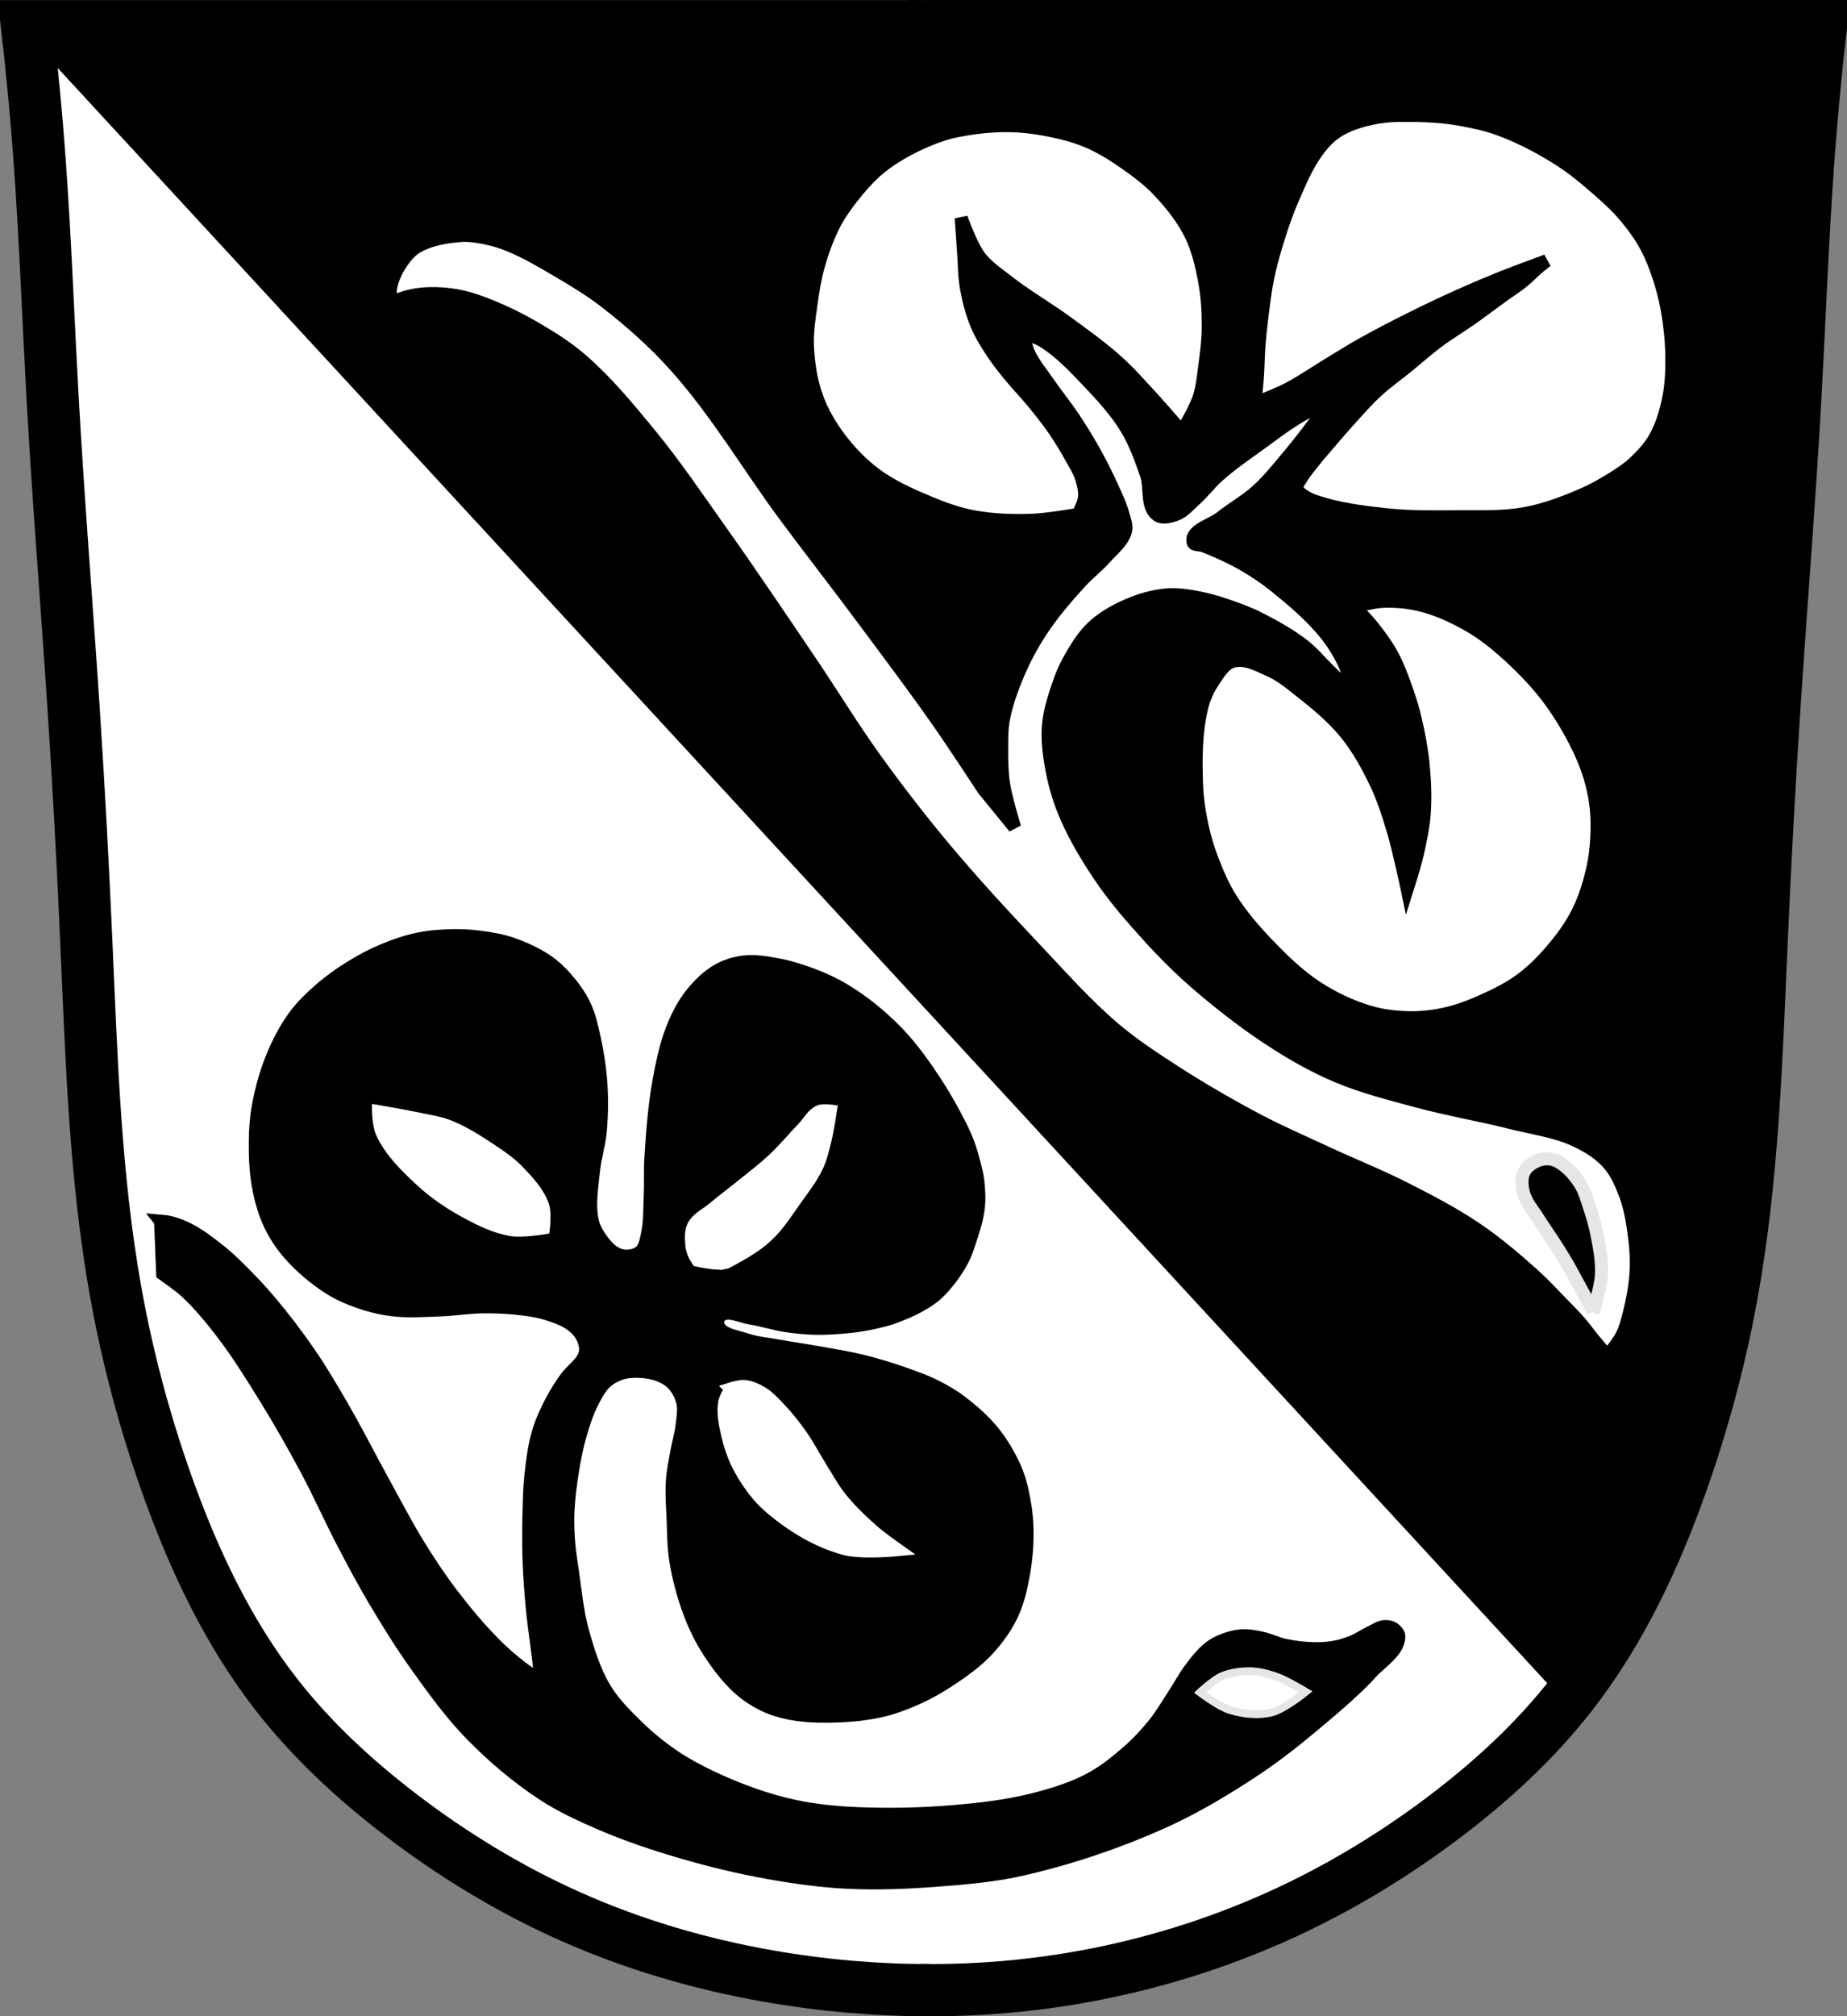 <?xml version="1.0" encoding="UTF-8" standalone="no"?>
<!-- Created with Inkscape (http://www.inkscape.org/) -->

<svg
   xmlns:dc="http://purl.org/dc/elements/1.1/"
   xmlns:cc="http://creativecommons.org/ns#"
   xmlns:rdf="http://www.w3.org/1999/02/22-rdf-syntax-ns#"
   xmlns:svg="http://www.w3.org/2000/svg"
   xmlns="http://www.w3.org/2000/svg"
   xmlns:sodipodi="http://sodipodi.sourceforge.net/DTD/sodipodi-0.dtd"
   xmlns:inkscape="http://www.inkscape.org/namespaces/inkscape"
   width="708.14"
   height="772.541"
   id="svg2"
   version="1.1"
   inkscape:version="0.48.4 r9939"
   sodipodi:docname="Wappen Altmannstein.svg">
  <rect width="100%" height="100%" fill="#808080" stroke="none"/>
  <defs
     id="defs4">
    <inkscape:path-effect
       is_visible="true"
       id="path-effect3875"
       effect="spiro" />
    <inkscape:path-effect
       is_visible="true"
       id="path-effect3875-7"
       effect="spiro" />
    <inkscape:path-effect
       is_visible="true"
       id="path-effect3904"
       effect="spiro" />
  </defs>
  <sodipodi:namedview
     id="base"
     pagecolor="#ffffff"
     bordercolor="#666666"
     borderopacity="1.0"
     inkscape:pageopacity="0.0"
     inkscape:pageshadow="2"
     inkscape:zoom="0.68345848"
     inkscape:cx="354.07025"
     inkscape:cy="386.27072"
     inkscape:document-units="px"
     inkscape:current-layer="layer1"
     showgrid="false"
     inkscape:window-width="1366"
     inkscape:window-height="745"
     inkscape:window-x="-8"
     inkscape:window-y="-8"
     inkscape:window-maximized="1"
     fit-margin-top="0"
     fit-margin-left="0"
     fit-margin-right="0"
     fit-margin-bottom="0" />
  <g
     inkscape:label="Ebene 1"
     inkscape:groupmode="layer"
     id="layer1"
     transform="translate(-24.319,-251.806)">
    <path
       style="fill:#000000;stroke:#000000;stroke-width:1px;stroke-linecap:butt;stroke-linejoin:miter;stroke-opacity:1"
       d="m 35.355,261.413 687.409,2.02 -6.566,81.317 -2.525,74.246 -8.586,141.421 -4.546,91.924 -4.041,59.599 -10.102,44.952 -9.596,42.426 -13.637,39.396 -13.637,27.779 -18.183,30.305 -31.315,34.345 -37.881,30.305 -39.901,20.708 -62.124,21.213 -73.236,10.101 -57.579,-2.02 -34.85,-7.576 -50.003,-18.688 -52.528,-29.799 L 157.079,930.639 124.249,895.789 97.48,848.311 76.267,787.702 63.64,725.578 58.084,609.41 52.023,530.618 52.528,496.273 41.921,350.811 z"
       id="path3860"
       inkscape:connector-curvature="0" />
    <path
       style="fill:#ffffff;stroke:#000000;stroke-width:1px;stroke-linecap:butt;stroke-linejoin:miter;stroke-opacity:1"
       d="m 24.819,253.691 605.685,656.358 -3.341,3.739 -7.159,7 -7,7.478 -2.148,2.386 -5.171,4.137 -5.568,5.966 -1.909,1.909 -8.989,5.568 -8.273,7.159 -9.387,7.398 -10.103,6.682 -4.057,2.625 -6.603,4.216 -8.512,4.296 -18.455,9.705 -16.864,7.955 -14.478,5.171 -15.91,5.33 -12.251,3.341 -12.171,3.182 -6.205,1.511 -10.898,2.148 -15.432,1.83 -7.637,0.955 -15.989,0.795 -17.421,0.716 -18.137,-0.557 -9.625,-0.477 -23.626,-3.659 -20.444,-2.864 -12.807,-2.784 -19.887,-5.409 -11.932,-3.818 -10.103,-4.455 -19.171,-8.353 -17.739,-8.83 -16.148,-9.705 -7.557,-4.614 -10.5,-6.921 -11.535,-9.466 -10.58,-7.557 -5.33,-5.409 -7.716,-7.557 -5.887,-5.409 -14.319,-15.273 -5.807,-8.512 -6.284,-9.387 -5.966,-8.432 -11.296,-21.637 -3.977,-9.228 -7.319,-16.944 -4.137,-8.591 -4.057,-12.648 -6.523,-21.478 -3.739,-13.205 -5.489,-25.058 -2.466,-13.921 -4.534,-37.229 -1.511,-17.103 -2.784,-43.115 -1.352,-26.012 -0.239,-10.66 -0.716,-25.297 -2.307,-38.502 -3.739,-50.434 -1.989,-36.831 -3.182,-42.559 -1.432,-27.126 -0.795,-21.558 -2.625,-48.923 -3.023,-33.013 -2.784,-24.501 z"
       id="path3864"
       inkscape:connector-curvature="0" />
    <g
       id="g3981"
       transform="translate(572.194,13.315)">
      <path
         sodipodi:nodetypes="caaaaaaaaaaczc"
         inkscape:connector-curvature="0"
         inkscape:original-d="m -191.42975,1001.032 c 0,0 -41.56064,-1.48631 -61.89852,-5.40119 -26.09688,-5.02344 -52.02181,-12.2925 -76.32326,-23.04989 -22.97391,-10.16974 -44.70173,-23.47734 -64.64066,-38.76338 -17.41536,-13.35137 -34.21385,-28.15802 -47.35583,-45.73193 -18.22741,-24.37431 -31.24004,-52.56677 -42.27394,-80.93221 -9.13924,-23.49474 -15.16287,-48.23935 -19.48679,-73.07546 -7.7333,-44.41922 -8.24457,-89.80452 -11.36729,-134.78363 -2.06502,-29.74415 -3.05472,-59.55413 -4.8717,-89.31446 -2.44661,-40.07289 -5.67288,-80.09565 -8.11949,-120.16854 -1.81698,-29.76032 -2.66782,-59.58028 -4.8717,-89.31445 -1.28597,-17.34995 -4.8717,-51.96477 -4.8717,-51.96477 0,0 115.28816,-0.80646 172.13331,-1e-5 56.84516,0.80646 168.88552,1e-5 168.88552,1e-5"
         inkscape:path-effect="#path-effect3875"
         id="path3873"
         d="m -191.43,1001.032 c -20.737,-0 -41.474,-1.812 -61.899,-5.401 -26.241,-4.611 -51.999,-12.178 -76.323,-23.05 -22.989,-10.275 -44.635,-23.471 -64.641,-38.763 -17.481,-13.363 -33.795,-28.403 -47.356,-45.732 -18.84,-24.074 -32.032,-52.129 -42.274,-80.932 -8.456,-23.779 -15.006,-48.239 -19.487,-73.075 -8.012,-44.408 -9.374,-89.703 -11.367,-134.784 -1.317,-29.787 -2.918,-59.562 -4.872,-89.314 -2.63,-40.062 -5.899,-80.082 -8.119,-120.169 -1.649,-29.771 -2.719,-59.576 -4.872,-89.314 -1.256,-17.353 -2.88,-34.68 -4.872,-51.965 57.378,-1e-5 114.756,-1e-5 172.133,-1e-5 56.295,0 112.59,0 168.886,1e-5"
         style="fill:none;stroke:#000000;stroke-width:20;stroke-linecap:butt;stroke-linejoin:miter;stroke-miterlimit:4;stroke-opacity:1;stroke-dasharray:none" />
      <path
         sodipodi:nodetypes="caaaaaaaaaaczc"
         inkscape:connector-curvature="0"
         inkscape:original-d="m -195.28352,1000.9982 c 0,0 41.07969,-1.06561 61.16981,-4.91545 26.20997,-5.02257 52.145891,-12.67782 76.520647,-23.54336 22.947449,-10.22929 44.70173,-23.47734 64.6406602,-38.76338 17.4153598,-13.35137 34.2138498,-28.15802 47.3558298,-45.73193 18.22741,-24.37431 31.24004,-52.56677 42.27394,-80.93221 9.139243,-23.49474 15.162873,-48.23935 19.486793,-73.07546 7.7333,-44.41922 8.24457,-89.80452 11.36729,-134.78363 2.06502,-29.74415 3.05472,-59.55413 4.8717,-89.31446 2.44661,-40.07289 5.67288,-80.09565 8.11949,-120.16854 1.81698,-29.76032 2.66782,-59.58028 4.8717,-89.31445 1.28597,-17.34995 4.8717,-51.96477 4.8717,-51.96477 0,0 -115.288163,-0.80646 -172.133313,-10e-6 -56.84516,0.80646 -168.885517,10e-6 -168.885517,10e-6"
         inkscape:path-effect="#path-effect3875-7"
         id="path3873-1"
         d="m -195.284,1000.998 c 20.484,0.282 40.994,-1.366 61.17,-4.915 26.352,-4.636 52.138,-12.525 76.521,-23.543 22.944,-10.369 44.621,-23.494 64.641,-38.763 17.496,-13.345 33.8,-28.399 47.356,-45.732 18.831,-24.08 32.03,-52.131 42.274,-80.932 8.458,-23.778 15.007,-48.239 19.487,-73.075 8.01,-44.408 9.374,-89.703 11.367,-134.784 1.317,-29.787 2.918,-59.562 4.872,-89.314 2.63,-40.062 5.899,-80.082 8.119,-120.169 1.649,-29.771 2.719,-59.576 4.872,-89.314 1.256,-17.353 2.88,-34.68 4.872,-51.965 -57.378,-10e-6 -114.756,-10e-6 -172.133,-10e-6 -56.295,0 -112.59,0 -168.886,10e-6"
         style="fill:none;stroke:#000000;stroke-width:20;stroke-linecap:butt;stroke-linejoin:miter;stroke-miterlimit:4;stroke-opacity:1;stroke-dasharray:none" />
      <path
         inkscape:connector-curvature="0"
         inkscape:original-d="m -199.88512,248.50611 13.78881,0"
         inkscape:path-effect="#path-effect3904"
         id="path3902"
         d="m -199.885,248.506 13.789,0"
         style="fill:none;stroke:#000000;stroke-width:20;stroke-linecap:butt;stroke-linejoin:miter;stroke-miterlimit:4;stroke-opacity:1;stroke-dasharray:none" />
    </g>
    <path
       style="fill:#000000;fill-opacity:1;stroke:#000000;stroke-width:5;stroke-linecap:butt;stroke-linejoin:miter;stroke-miterlimit:4;stroke-opacity:1;stroke-dasharray:none"
       d="m 85.893,719.697 0.797,20.179 c 0,0 6.258,4.319 9.028,6.903 5.053,4.715 9.492,10.079 13.7,15.561 6.164,8.029 11.509,16.666 16.835,25.274 5.486,8.866 10.636,17.944 15.559,27.135 4.997,9.33 9.268,19.034 14.178,28.411 3.84,7.334 7.718,14.656 11.948,21.772 5.106,8.589 10.373,17.104 16.197,25.223 6.533,9.109 13.134,18.275 20.976,26.285 8.221,8.397 17.278,16.091 27.083,22.568 7.134,4.713 14.977,8.312 22.834,11.682 9.827,4.215 20.009,7.608 30.269,10.62 10.999,3.23 22.173,5.936 33.455,7.965 10.005,1.8 20.116,3.213 30.269,3.717 11.583,0.576 23.219,0.086 34.783,-0.797 10.946,-0.835 21.961,-1.785 32.659,-4.248 18.192,-4.189 36.052,-10.191 53.103,-17.789 12.634,-5.63 24.585,-12.796 36.11,-20.444 8.938,-5.932 17.294,-12.725 25.49,-19.648 6.574,-5.553 13.14,-11.184 18.958,-17.525 3.864,-4.21 10.201,-7.834 10.514,-13.54 0.065,-1.183 -0.912,-2.316 -1.859,-3.028 -0.954,-0.718 -2.26,-1.025 -3.452,-0.955 -2.1,0.125 -3.936,1.498 -5.841,2.39 -2.158,1.01 -4.117,2.431 -6.318,3.345 -2.208,0.917 -4.504,1.673 -6.852,2.124 -2.651,0.509 -5.373,0.687 -8.072,0.637 -3.831,-0.071 -7.669,-0.531 -11.417,-1.328 -2.902,-0.617 -5.595,-2.033 -8.497,-2.655 -2.615,-0.56 -5.298,-1.146 -7.965,-0.955 -2.925,0.21 -5.814,1.098 -8.497,2.282 -1.653,0.73 -3.194,1.745 -4.565,2.921 -2.419,2.073 -4.401,4.626 -6.321,7.169 -2.37,3.139 -4.216,6.642 -6.375,9.93 -2.492,3.796 -4.759,7.763 -7.594,11.311 -3.04,3.805 -6.374,7.408 -10.035,10.62 -4.649,4.08 -9.552,8.009 -15.028,10.886 -6.849,3.598 -14.371,5.879 -21.878,7.75 -9.777,2.437 -19.858,3.61 -29.898,4.463 -12.437,1.056 -24.966,1.314 -37.438,0.797 -6.812,-0.282 -13.63,-0.929 -20.342,-2.126 -5.375,-0.959 -10.682,-2.349 -15.875,-4.035 -6.596,-2.142 -13.065,-4.72 -19.328,-7.699 -5.052,-2.403 -10.034,-5.028 -14.657,-8.178 -5.072,-3.456 -9.853,-7.381 -14.233,-11.681 -4.48,-4.399 -9.015,-8.936 -12.214,-14.338 -4.13,-6.974 -6.533,-14.902 -8.652,-22.725 -1.886,-6.964 -2.511,-14.211 -3.561,-21.349 -0.611,-4.149 -1.287,-8.297 -1.593,-12.479 -0.271,-3.708 -0.387,-7.438 -0.213,-11.151 0.251,-5.335 0.942,-10.65 1.806,-15.921 0.735,-4.487 1.592,-8.972 2.868,-13.336 1.293,-4.425 2.681,-8.881 4.832,-12.958 1.505,-2.854 3.043,-5.912 5.575,-7.913 2.468,-1.95 5.628,-3.244 8.763,-3.504 4.965,-0.412 10.471,0.403 14.603,3.186 2.651,1.786 4.488,4.855 5.416,7.914 0.93,3.066 0.23,6.424 -0.105,9.61 -0.338,3.213 -1.348,6.321 -1.912,9.502 -0.692,3.898 -1.54,7.789 -1.805,11.739 -0.32,4.769 0.065,9.562 0.266,14.338 0.227,5.406 0.184,10.858 1.062,16.196 1.115,6.779 2.901,13.48 5.31,19.913 1.832,4.893 4.104,9.66 6.903,14.072 3.34,5.264 7.101,10.376 11.683,14.603 2.905,2.68 6.272,4.905 9.824,6.638 3.094,1.51 6.448,2.513 9.824,3.186 4.789,0.954 9.72,1.212 14.602,1.166 6.67,-0.062 13.395,-0.556 19.915,-1.965 4.787,-1.035 9.433,-2.745 13.912,-4.725 4.551,-2.012 8.923,-4.463 13.063,-7.222 5.001,-3.333 10.001,-6.832 14.124,-11.204 3.827,-4.059 7.208,-8.667 9.613,-13.7 2.35,-4.918 3.554,-10.351 4.515,-15.717 1.048,-5.853 1.502,-11.845 1.328,-17.789 -0.141,-4.802 -0.846,-9.6 -1.912,-14.284 -0.686,-3.013 -1.577,-6.008 -2.867,-8.816 -2.188,-4.764 -4.873,-9.363 -8.176,-13.434 -3.535,-4.357 -7.809,-8.12 -12.269,-11.524 -2.987,-2.281 -6.258,-4.198 -9.612,-5.894 -3.734,-1.888 -7.684,-3.333 -11.629,-4.726 -5.492,-1.939 -11.072,-3.655 -16.728,-5.045 -5.95,-1.462 -12.024,-2.373 -18.055,-3.452 -4.558,-0.815 -9.147,-1.452 -13.702,-2.283 -4.384,-0.8 -8.901,-1.15 -13.115,-2.602 -3.638,-1.254 -8.708,-1.705 -10.302,-5.207 -0.567,-1.245 -0.108,-3.188 1.008,-3.98 3.073,-2.178 7.531,0.447 11.256,1.008 4.528,0.683 8.91,2.174 13.437,2.865 3.778,0.577 7.596,0.973 11.417,1.064 3.933,0.094 7.872,-0.168 11.789,-0.531 2.901,-0.269 5.801,-0.638 8.656,-1.22 3.681,-0.75 7.384,-1.56 10.886,-2.921 4.76,-1.85 9.48,-4.038 13.593,-7.064 2.269,-1.67 4.167,-3.82 5.95,-6 2.114,-2.586 4.011,-5.375 5.571,-8.329 1.043,-1.976 1.796,-4.099 2.5,-6.219 1.483,-4.466 3.04,-8.977 3.612,-13.648 0.426,-3.479 0.236,-7.031 -0.16,-10.513 -0.286,-2.518 -0.954,-4.982 -1.593,-7.434 -0.607,-2.33 -1.284,-4.647 -2.124,-6.903 -0.844,-2.265 -1.832,-4.48 -2.921,-6.638 -2.968,-5.883 -6.212,-11.643 -9.824,-17.154 -3.654,-5.575 -7.549,-11.027 -11.948,-16.035 -3.172,-3.612 -6.699,-6.916 -10.356,-10.036 -2.944,-2.511 -6.066,-4.821 -9.292,-6.957 -2.494,-1.651 -5.077,-3.182 -7.755,-4.514 -3.125,-1.554 -6.364,-2.894 -9.662,-4.036 -3.681,-1.275 -7.425,-2.446 -11.259,-3.132 -4.196,-0.752 -8.508,-1.536 -12.745,-1.062 -3.505,0.392 -7.025,1.44 -10.09,3.186 -3.921,2.234 -7.264,5.509 -10.09,9.027 -3.052,3.8 -5.339,8.227 -7.169,12.744 -2.611,6.446 -4.054,13.338 -5.31,20.179 -1.816,9.892 -2.567,19.965 -3.186,30.003 -0.313,5.072 -0.027,10.166 -0.264,15.242 -0.218,4.663 -0.056,9.406 -1.063,13.965 -0.489,2.215 -0.828,4.727 -2.39,6.372 -1.13,1.19 -2.884,1.775 -4.514,1.966 -1.697,0.199 -3.531,-0.113 -5.045,-0.904 -2.662,-1.391 -4.675,-3.893 -6.371,-6.372 -1.365,-1.995 -2.458,-4.265 -2.922,-6.638 -1.189,-6.083 -0.084,-12.419 0.531,-18.586 0.508,-5.093 2.13,-10.036 2.602,-15.133 0.562,-6.063 0.663,-12.19 0.267,-18.266 -0.391,-5.998 -1.301,-11.976 -2.604,-17.844 -0.933,-4.204 -1.865,-8.485 -3.718,-12.373 -1.76,-3.692 -4.217,-7.06 -6.904,-10.143 -2.272,-2.607 -4.825,-5.03 -7.698,-6.956 -4.156,-2.786 -8.81,-4.848 -13.541,-6.478 -3.342,-1.151 -6.858,-1.773 -10.355,-2.284 -3.6,-0.526 -7.248,-0.824 -10.886,-0.797 -4.638,0.035 -9.312,0.313 -13.86,1.222 -4.716,0.942 -9.311,2.513 -13.754,4.354 -4.367,1.809 -8.568,4.042 -12.585,6.532 -4.156,2.576 -8.167,5.431 -11.843,8.655 -3.567,3.129 -7.037,6.461 -9.824,10.301 -3.531,4.864 -6.297,10.304 -8.551,15.876 -2.421,5.984 -4.099,12.289 -5.256,18.64 -0.78,4.282 -1.071,8.658 -1.115,13.01 -0.057,5.676 0.126,11.403 1.115,16.993 0.868,4.904 2.133,9.806 4.197,14.338 1.917,4.209 4.455,8.189 7.486,11.682 4.441,5.119 9.709,9.595 15.4,13.275 3.691,2.387 7.792,4.148 11.948,5.576 4.122,1.416 8.415,2.424 12.745,2.921 5.751,0.66 11.58,0.247 17.365,0.055 5.87,-0.195 11.705,-1.192 17.578,-1.222 5.089,-0.026 10.195,0.237 15.24,0.902 3.046,0.402 6.107,0.904 9.028,1.859 3.237,1.058 6.583,2.186 9.293,4.248 1.729,1.316 3.305,3.009 4.193,4.992 0.811,1.812 1.359,3.975 0.851,5.894 -1.033,3.902 -5.119,6.252 -7.434,9.558 -1.871,2.671 -3.69,5.396 -5.204,8.285 -2.066,3.94 -3.992,8.003 -5.259,12.268 -1.585,5.338 -2.243,10.924 -2.866,16.457 -0.535,4.756 -0.62,9.554 -0.744,14.339 -0.155,5.981 -0.205,11.97 0,17.949 0.221,6.472 0.714,12.935 1.328,19.382 0.346,3.639 0.877,7.258 1.328,10.886 0.418,3.364 0.901,6.721 1.275,10.09 0.225,2.032 0.584,6.106 0.584,6.106 0,0 -4.997,-3.099 -7.326,-4.886 -3.683,-2.825 -7.199,-5.887 -10.464,-9.186 -5.827,-5.889 -11.163,-12.271 -16.197,-18.851 -4.692,-6.134 -8.953,-12.6 -13.01,-19.17 -4.838,-7.835 -9.041,-16.044 -13.489,-24.107 -5.208,-9.439 -10.05,-19.082 -15.453,-28.411 -4.062,-7.014 -8.156,-14.028 -12.745,-20.71 -4.79,-6.975 -9.935,-13.719 -15.4,-20.179 -3.68,-4.35 -7.625,-8.479 -11.683,-12.479 -2.269,-2.237 -4.58,-4.446 -7.072,-6.431 -3.759,-2.994 -7.596,-5.971 -11.839,-8.228 -2.328,-1.239 -4.824,-2.196 -7.375,-2.865 -1.211,-0.317 -3.717,-0.531 -3.717,-0.531 z"
       id="path3877"
       inkscape:connector-curvature="0"
       sodipodi:nodetypes="ccaaaaaaaaaaaaaaaaaaaaaaaaaaaaaaaaaaaaaaaaaaaaaaaaaaaaaaaaaaaaaaaaaaaaaaaaaaaaaaaaaaaaaaaaaaaaaaaaaaaaaaaaaaaaaaaaaaaaaaaaaaaaaaaaaaaaaaaaaaaaaaaaaaaaaaaaaaaaaaaaacaaaaaaaaaaaacc" />
    <path
       style="fill:#ffffff;fill-opacity:1;stroke:#ffffff;stroke-width:5;stroke-linecap:butt;stroke-linejoin:miter;stroke-miterlimit:4;stroke-opacity:1;stroke-dasharray:none"
       d="m 169.424,677.74 c 0,0 0.248,5.451 1.35,7.875 3.244,7.133 9.11,12.89 14.85,18.225 5.364,4.986 11.537,9.154 18,12.6 5.322,2.837 10.918,5.584 16.875,6.525 4.006,0.633 12.15,-0.675 12.15,-0.675 0,0 0.656,-5.692 -0.225,-8.325 -1.723,-5.151 -5.697,-9.348 -9.45,-13.275 -3.027,-3.167 -6.705,-5.67 -10.35,-8.1 -5.225,-3.483 -10.584,-6.919 -16.425,-9.225 -3.519,-1.389 -7.326,-1.904 -11.025,-2.7 -5.22,-1.123 -15.75,-2.925 -15.75,-2.925 z"
       id="path3879"
       inkscape:connector-curvature="0"
       sodipodi:nodetypes="caaaacaaaaac" />
    <path
       style="fill:#ffffff;fill-opacity:1;stroke:#ffffff;stroke-width:5;stroke-linecap:butt;stroke-linejoin:miter;stroke-miterlimit:4;stroke-opacity:1;stroke-dasharray:none"
       d="m 301.848,735.686 c 0.844,-0.131 1.599,-0.614 2.349,-1.022 4.9,-2.659 9.852,-5.446 13.95,-9.225 4.555,-4.2 7.874,-9.582 11.475,-14.625 2.805,-3.927 5.826,-7.78 7.875,-12.15 1.5,-3.2 2.304,-6.693 3.15,-10.125 0.894,-3.628 2.025,-11.025 2.025,-11.025 0,0 -2.977,-0.368 -4.275,0.225 -2.557,1.168 -3.909,4.041 -5.85,6.075 -3.919,4.107 -7.562,8.489 -11.7,12.375 -3.416,3.208 -7.167,6.04 -10.8,9 -4.014,3.27 -8.183,6.349 -12.15,9.675 -2.606,2.185 -6.108,3.719 -7.65,6.75 -1.093,2.148 -0.87,4.797 -0.675,7.2 0.096,1.18 0.455,2.339 0.898,3.437 0.345,0.855 1.352,2.413 1.352,2.413 0,0 6.706,1.538 10.025,1.022 z"
       id="path3881"
       inkscape:connector-curvature="0"
       sodipodi:nodetypes="aaaaaacaaaaaaaaca" />
    <path
       style="fill:#ffffff;fill-opacity:1;stroke:#ffffff;stroke-width:5;stroke-linecap:butt;stroke-linejoin:miter;stroke-miterlimit:4;stroke-opacity:1;stroke-dasharray:none"
       d="m 304.648,783.939 c 0,0 -2.137,3.293 -2.475,5.175 -0.732,4.077 0.206,8.336 1.125,12.375 1.048,4.605 2.644,9.153 4.95,13.275 2.974,5.316 6.625,10.436 11.25,14.4 8.285,7.102 18.046,13.106 28.575,15.975 6.514,1.775 20.25,0.45 20.25,0.45 0,0 -6.48,-4.581 -9.45,-7.2 -4.415,-3.894 -8.693,-8.007 -12.375,-12.6 -3.019,-3.766 -5.309,-8.062 -7.875,-12.15 -2.38,-3.791 -4.404,-7.811 -6.975,-11.475 -2.543,-3.624 -5.285,-7.131 -8.325,-10.35 -2.151,-2.278 -4.293,-4.681 -6.975,-6.3 -2.052,-1.238 -4.362,-2.27 -6.75,-2.475 -1.671,-0.144 -4.95,0.9 -4.95,0.9 z"
       id="path3883"
       inkscape:connector-curvature="0"
       sodipodi:nodetypes="caaaaacaaaaaaac" />
    <path
       style="fill:#ffffff;fill-opacity:1;stroke:#e6e6e6;stroke-width:3;stroke-linecap:butt;stroke-linejoin:miter;stroke-miterlimit:4;stroke-opacity:1;stroke-dasharray:none"
       d="m 484.421,900.263 c 0,0 7.228,5.464 11.475,6.75 5.105,1.546 10.799,2.185 15.975,0.9 4.931,-1.224 13.05,-7.875 13.05,-7.875 0,0 -6.986,-4.235 -10.8,-5.625 -3.248,-1.184 -6.669,-2.161 -10.125,-2.25 -3.783,-0.097 -7.711,0.409 -11.193,1.891 -3.199,1.362 -8.382,6.209 -8.382,6.209 z"
       id="path3885"
       inkscape:connector-curvature="0"
       sodipodi:nodetypes="caacaaac" />
    <path
       style="fill:#ffffff;fill-opacity:1;stroke:#000000;stroke-width:5;stroke-linecap:butt;stroke-linejoin:miter;stroke-miterlimit:4;stroke-opacity:1;stroke-dasharray:none"
       d="m 174.149,367.692 c 0,0 4.88,-1.903 7.425,-2.475 2.432,-0.547 4.932,-0.851 7.425,-0.9 3.686,-0.072 7.406,0.192 11.025,0.9 4.167,0.815 8.21,2.243 12.15,3.825 6.132,2.462 12.076,5.431 17.775,8.775 6.046,3.548 12.03,7.33 17.325,11.925 9.701,8.419 17.939,18.43 26.1,28.35 9.749,11.851 18.345,24.609 27.225,37.125 11.736,16.543 23.062,33.374 34.425,50.175 8.332,12.32 16.065,25.051 24.75,37.125 8.366,11.63 17.137,22.982 26.325,33.975 11.068,13.243 22.791,25.934 34.65,38.475 10.02,10.597 19.71,21.608 30.825,31.05 7.09,6.023 14.912,11.151 22.725,16.2 10.501,6.786 21.341,13.066 32.4,18.9 8.516,4.492 17.369,8.315 26.1,12.375 10.165,4.726 20.614,8.857 30.6,13.95 9.215,4.7 18.441,9.49 27,15.3 7.724,5.243 14.877,11.315 21.825,17.55 3.71,3.329 7.096,7.005 10.575,10.575 2.414,2.477 4.873,4.917 7.145,7.525 1.908,2.189 3.595,4.561 5.439,6.805 1.702,2.072 5.191,6.146 5.191,6.146 0,0 4.097,-4.941 5.548,-7.775 1.315,-2.569 2.078,-5.4 2.777,-8.2 1.344,-5.383 2.407,-10.884 2.7,-16.425 0.271,-5.127 -0.163,-10.294 -0.884,-15.377 -0.666,-4.696 -1.493,-9.434 -3.166,-13.873 -1.637,-4.343 -3.539,-8.784 -6.634,-12.243 -3.381,-3.778 -7.9,-6.529 -12.491,-8.682 -7.628,-3.576 -16.195,-4.664 -24.364,-6.727 -12.065,-3.048 -24.372,-5.106 -36.386,-8.348 -10.237,-2.763 -20.591,-5.362 -30.375,-9.45 -8.235,-3.441 -16.095,-7.808 -23.625,-12.6 -10.44,-6.644 -20.302,-14.223 -29.7,-22.275 -6.686,-5.728 -12.966,-11.946 -18.9,-18.45 -6.899,-7.563 -13.654,-15.343 -19.35,-23.85 -5.404,-8.071 -10.386,-16.551 -13.927,-25.595 -2.461,-6.285 -4.02,-12.947 -4.973,-19.629 -0.604,-4.235 -0.89,-8.57 -0.45,-12.825 0.484,-4.686 1.885,-9.255 3.375,-13.725 1.211,-3.634 2.626,-7.234 4.5,-10.575 2.525,-4.501 5.242,-9.062 9,-12.6 3.803,-3.581 8.487,-6.237 13.275,-8.325 4.769,-2.08 9.891,-3.604 15.075,-4.05 4.127,-0.355 8.308,0.341 12.375,1.125 5.149,0.992 10.152,2.692 15.075,4.5 3.152,1.157 6.25,2.492 9.225,4.05 5.459,2.858 10.891,5.886 15.75,9.675 3.555,2.772 6.45,6.3 9.675,9.45 3.225,3.15 9.675,9.45 9.675,9.45 0,0 -1.769,-7.679 -3.375,-11.25 -1.989,-4.423 -4.583,-8.618 -7.65,-12.375 -5.537,-6.781 -12.308,-12.507 -19.125,-18 -3.612,-2.911 -7.49,-5.5 -11.475,-7.875 -2.968,-1.769 -6.092,-3.268 -9.225,-4.725 -2.286,-1.063 -4.623,-2.018 -6.975,-2.925 -1.261,-0.487 -3.57,-0.022 -3.825,-1.35 -0.902,-4.698 7.072,-6.452 10.8,-9.45 4.431,-3.562 9.513,-6.307 13.725,-10.125 4.564,-4.137 8.419,-9.003 12.375,-13.725 3.844,-4.588 7.49,-9.344 11.025,-14.175 1.72,-2.35 4.95,-7.2 4.95,-7.2 0,0 -9.142,4.708 -13.5,7.425 -4.432,2.763 -8.604,5.924 -12.825,9 -5.624,4.1 -11.429,7.997 -16.65,12.6 -3.302,2.911 -5.946,6.513 -9.225,9.45 -2.269,2.032 -4.336,4.589 -7.2,5.625 -2.258,0.817 -5.272,1.657 -7.2,0.225 -4.301,-3.194 -2.407,-10.463 -4.162,-15.525 -2.086,-6.015 -4.242,-12.102 -7.537,-17.55 -4.001,-6.615 -9.292,-12.403 -14.625,-18 -5.349,-5.614 -10.758,-11.402 -17.325,-15.525 -2.336,-1.466 -7.65,-3.15 -7.65,-3.15 0,0 0.814,4.931 1.8,7.2 1.924,4.426 5.146,8.169 7.875,12.15 3.037,4.43 6.468,8.583 9.45,13.05 2.786,4.172 5.423,8.448 7.875,12.825 2.344,4.185 4.538,8.46 6.525,12.825 1.743,3.828 3.622,7.641 4.725,11.7 0.537,1.975 1.41,4.092 0.9,6.075 -1.08,4.199 -5.003,7.102 -7.875,10.35 -2.846,3.218 -6.323,5.833 -9.225,9 -5.041,5.501 -9.966,11.164 -14.175,17.325 -3.448,5.046 -6.513,10.392 -9,15.975 -2.77,6.218 -5.23,12.667 -6.525,19.35 -0.743,3.835 -0.663,7.793 -0.675,11.7 -0.013,4.356 0.025,8.743 0.675,13.05 0.867,5.738 4.275,16.875 4.275,16.875 l -11.925,-14.625 c 0,0 -11.367,-17.375 -17.325,-25.875 -9.609,-13.708 -19.702,-27.072 -29.7,-40.5 -9.433,-12.669 -19.145,-25.128 -28.575,-37.8 -14.32,-19.243 -26.516,-40.187 -42.525,-58.05 -8.078,-9.013 -17.207,-17.112 -26.775,-24.525 -5.871,-4.548 -12.267,-8.396 -18.675,-12.15 -5.992,-3.51 -12.02,-7.053 -18.45,-9.675 -2.9,-1.183 -5.926,-2.099 -9,-2.7 -3.105,-0.608 -6.295,-1.147 -9.45,-0.9 -5.712,0.448 -11.673,1.436 -16.65,4.275 -2.395,1.366 -4.281,3.582 -5.85,5.85 -1.967,2.843 -3.546,6.07 -4.275,9.45 -0.427,1.979 0,6.075 0,6.075 z"
       id="path3887"
       inkscape:connector-curvature="0"
       sodipodi:nodetypes="caaaaaaaaaaaaaaaaaaaaaacaaaaaaaaaaaaaaaaaaaaaaaaaaacaaaaaaaaaaacaaaaaaaaaacaaaaaaaaaaaaaaccaaaaaaaaaaaac" />
    <path
       style="fill:#000000;fill-opacity:1;stroke:#e6e6e6;stroke-width:5;stroke-linecap:butt;stroke-linejoin:miter;stroke-miterlimit:4;stroke-opacity:1;stroke-dasharray:none"
       d="m 635.17,754.239 c 0,0 2.905,-9.189 3.15,-13.95 0.291,-5.658 -0.906,-11.321 -2.025,-16.875 -0.647,-3.211 -1.664,-6.342 -2.7,-9.45 -0.863,-2.59 -1.556,-5.288 -2.925,-7.65 -1.604,-2.766 -3.61,-5.388 -6.075,-7.425 -1.578,-1.304 -3.392,-2.526 -5.4,-2.925 -1.775,-0.353 -3.736,-0.148 -5.4,0.562 -2.08,0.888 -4.195,2.349 -5.175,4.387 -1.138,2.367 -0.864,5.328 -0.225,7.875 0.936,3.731 3.718,6.739 5.737,10.012 1.96,3.178 4.172,6.194 6.187,9.337 1.544,2.408 3.075,4.826 4.523,7.293 1.284,2.188 2.472,4.431 3.69,6.657 1.023,1.869 2.017,3.755 3.037,5.625 1.19,2.18 3.6,6.525 3.6,6.525 z"
       id="path3889"
       inkscape:connector-curvature="0"
       sodipodi:nodetypes="caaaaaaaaaaaaaac" />
    <path
       style="fill:#ffffff;fill-opacity:1;stroke:#000000;stroke-width:5;stroke-linecap:butt;stroke-linejoin:miter;stroke-miterlimit:4;stroke-opacity:1;stroke-dasharray:none"
       d="m 477.446,417.192 c 0,0 4.985,-8.282 6.525,-12.825 1.323,-3.901 1.691,-8.069 2.25,-12.15 0.685,-4.998 1.321,-10.03 1.35,-15.075 0.034,-5.792 -0.296,-11.629 -1.35,-17.325 -1.152,-6.23 -2.585,-12.549 -5.4,-18.225 -3.099,-6.249 -7.58,-11.809 -12.375,-16.875 -3.736,-3.947 -8.153,-7.224 -12.6,-10.35 -4.072,-2.863 -8.313,-5.548 -12.825,-7.65 -3.526,-1.642 -7.247,-2.899 -11.025,-3.825 -6.48,-1.588 -13.131,-2.751 -19.8,-2.925 -7.154,-0.187 -14.363,0.591 -21.375,2.025 -3.625,0.741 -7.152,1.969 -10.575,3.375 -4.281,1.759 -8.441,3.861 -12.375,6.3 -2.779,1.723 -5.451,3.655 -7.875,5.85 -3.306,2.994 -6.255,6.385 -9,9.9 -2.496,3.197 -4.884,6.523 -6.75,10.125 -2.589,4.996 -4.521,10.342 -6.075,15.75 -1.414,4.919 -2.224,10.004 -2.925,15.075 -0.742,5.368 -1.603,10.787 -1.35,16.2 0.299,6.393 1.259,12.86 3.375,18.9 1.975,5.638 4.995,10.949 8.55,15.75 4.008,5.413 8.76,10.394 14.175,14.4 6.392,4.728 13.805,7.981 21.15,11.025 5.303,2.198 10.78,4.131 16.425,5.175 7.315,1.353 14.84,1.593 22.275,1.35 5.969,-0.195 17.775,-2.25 17.775,-2.25 0,0 2.218,-4.058 2.475,-6.3 0.294,-2.561 -0.351,-5.191 -1.125,-7.65 -0.856,-2.72 -2.445,-5.155 -3.825,-7.65 -1.955,-3.534 -4.024,-7.013 -6.3,-10.35 -2.443,-3.581 -5.143,-6.984 -7.875,-10.35 -3.251,-4.004 -6.888,-7.684 -10.125,-11.7 -2.118,-2.628 -4.228,-5.275 -6.075,-8.1 -2.168,-3.317 -4.32,-6.694 -5.85,-10.35 -1.897,-4.533 -3.173,-9.34 -4.05,-14.175 -0.832,-4.59 -0.777,-9.298 -1.125,-13.95 -0.325,-4.348 -0.9,-13.05 -0.9,-13.05 0,0 3.688,10.479 6.975,14.85 2.939,3.908 7.169,6.669 11.025,9.675 7.187,5.602 15.148,10.141 22.5,15.525 6.512,4.769 13.116,9.461 19.125,14.85 4.818,4.32 9.104,9.202 13.5,13.95 2.382,2.573 4.662,5.239 6.975,7.875 1.508,1.718 4.5,5.175 4.5,5.175 z"
       id="path3891"
       inkscape:connector-curvature="0"
       sodipodi:nodetypes="caaaaaaaaaaaaaaaaaaaaaaaaacaaaaaaaaaacaaaaaac" />
    <path
       style="fill:#ffffff;fill-opacity:1;stroke:#000000;stroke-width:5;stroke-linecap:butt;stroke-linejoin:miter;stroke-miterlimit:4;stroke-opacity:1;stroke-dasharray:none"
       d="m 505.459,406.28 c 0,0 0.67,-6.219 0.9,-9.337 0.323,-4.381 0.339,-8.782 0.675,-13.162 0.254,-3.307 0.596,-6.609 1.012,-9.9 0.694,-5.493 1.316,-11.011 2.475,-16.425 1.255,-5.863 2.983,-11.623 4.837,-17.325 1.262,-3.882 2.668,-7.723 4.275,-11.475 2.363,-5.52 4.697,-11.106 7.875,-16.2 1.612,-2.584 3.462,-5.056 5.625,-7.2 1.443,-1.431 3.083,-2.685 4.837,-3.712 2.218,-1.299 4.638,-2.259 7.087,-3.037 3.252,-1.033 6.625,-1.723 10.012,-2.137 3.389,-0.414 6.823,-0.361 10.237,-0.337 4.017,0.028 8.04,0.17 12.037,0.562 3.019,0.296 6.023,0.768 9,1.35 3.446,0.674 6.9,1.386 10.237,2.475 4.555,1.486 8.987,3.374 13.275,5.512 5.295,2.641 10.435,5.632 15.3,9 4.319,2.99 8.322,6.426 12.262,9.9 3.044,2.683 6.096,5.39 8.775,8.437 3.08,3.504 5.948,7.236 8.325,11.25 1.915,3.234 3.438,6.706 4.725,10.237 1.851,5.077 3.314,10.32 4.275,15.637 1.178,6.522 1.813,13.173 1.8,19.8 -0.01,5.161 -0.336,10.376 -1.462,15.412 -1.088,4.862 -2.592,9.736 -5.062,14.062 -1.981,3.469 -4.757,6.47 -7.65,9.225 -2.172,2.069 -4.678,3.775 -7.2,5.4 -4.134,2.663 -8.426,5.131 -12.937,7.087 -7.061,3.062 -14.368,5.81 -21.937,7.2 -8.824,1.62 -17.916,1.165 -26.887,1.237 -8.816,0.071 -17.672,0.159 -26.437,-0.787 -9.104,-0.983 -18.321,-2.143 -27,-5.062 -1.828,-0.615 -3.622,-1.443 -5.175,-2.587 -1.003,-0.74 -2.587,-2.7 -2.587,-2.7 0,0 2.02,-3.427 3.15,-5.062 0.913,-1.32 1.936,-2.561 2.925,-3.825 0.888,-1.135 1.779,-2.267 2.7,-3.375 0.917,-1.105 1.873,-2.176 2.812,-3.262 2.695,-3.117 5.335,-6.282 8.1,-9.337 3.702,-4.091 7.315,-8.287 11.362,-12.037 3.716,-3.443 7.882,-6.366 11.812,-9.562 3.907,-3.178 7.662,-6.552 11.7,-9.562 4.069,-3.034 8.448,-5.631 12.6,-8.55 4.326,-3.041 8.536,-6.244 12.825,-9.337 2.355,-1.698 4.826,-3.241 7.087,-5.062 2.088,-1.682 3.917,-3.666 5.962,-5.4 1.059,-0.898 3.262,-2.587 3.262,-2.587 0,0 -4.654,1.715 -6.975,2.587 -3.455,1.298 -6.925,2.56 -10.35,3.937 -5.253,2.113 -10.469,4.324 -15.637,6.637 -5.864,2.624 -11.682,5.356 -17.437,8.212 -6.821,3.385 -13.605,6.856 -20.25,10.575 -4.271,2.39 -8.411,5.006 -12.6,7.537 -5.114,3.09 -10.033,6.516 -15.3,9.337 -2.115,1.133 -4.323,2.085 -6.525,3.037 -2.224,0.962 -6.75,2.7 -6.75,2.7 z"
       id="path3893"
       inkscape:connector-curvature="0"
       sodipodi:nodetypes="caaaaaaaaaaaaaaaaaaaaaaaaaaaaaaaaacaaaaaaaaaaaacaaaaaaaac" />
    <path
       style="fill:#ffffff;fill-opacity:1;stroke:#000000;stroke-width:5;stroke-linecap:butt;stroke-linejoin:miter;stroke-miterlimit:4;stroke-opacity:1;stroke-dasharray:none"
       d="m 543.596,484.241 c 0,0 7.14,-1.873 10.8,-2.025 5.123,-0.212 10.339,0.281 15.3,1.575 6.403,1.671 12.491,4.57 18.225,7.875 4.691,2.704 8.986,6.096 13.05,9.675 5.772,5.083 11.232,10.595 15.975,16.65 4.324,5.52 8.015,11.554 11.25,17.775 2.249,4.325 4.186,8.842 5.625,13.5 1.199,3.879 2.022,7.891 2.475,11.925 0.436,3.876 0.443,7.805 0.225,11.7 -0.225,4.003 -0.674,8.018 -1.575,11.925 -1.225,5.316 -2.831,10.599 -5.175,15.525 -2.101,4.415 -4.831,8.549 -7.875,12.375 -4.061,5.105 -8.533,10.001 -13.725,13.95 -4.917,3.74 -10.551,6.499 -16.2,9 -4.489,1.988 -9.15,3.694 -13.95,4.725 -4.568,0.981 -9.28,1.471 -13.95,1.35 -5.079,-0.131 -10.213,-0.775 -15.075,-2.25 -7.063,-2.143 -13.859,-5.393 -20.025,-9.45 -7.102,-4.673 -13.255,-10.725 -19.125,-16.875 -5.046,-5.287 -9.838,-10.91 -13.725,-17.1 -2.872,-4.574 -5.022,-9.589 -6.975,-14.625 -1.587,-4.092 -2.887,-8.312 -3.825,-12.6 -1.181,-5.398 -2.062,-10.902 -2.25,-16.425 -0.338,-9.917 -0.354,-20.066 2.025,-29.7 0.845,-3.423 2.303,-6.752 4.275,-9.675 2.047,-3.034 4.134,-6.859 7.65,-7.875 4.596,-1.328 9.572,1.446 13.95,3.375 4.302,1.895 8.012,4.96 11.7,7.875 6.246,4.937 12.515,10.033 17.55,16.2 4.766,5.839 8.45,12.549 11.7,19.35 2.752,5.758 4.69,11.887 6.525,18 2.218,7.387 5.4,22.5 5.4,22.5 0,0 2.797,-8.786 3.825,-13.275 1.189,-5.192 2.312,-10.438 2.7,-15.75 0.46,-6.285 0.165,-12.628 -0.45,-18.9 -0.557,-5.682 -1.63,-11.315 -2.925,-16.875 -0.904,-3.883 -2.044,-7.717 -3.375,-11.475 -1.628,-4.595 -3.294,-9.218 -5.625,-13.5 -2.089,-3.837 -4.709,-7.378 -7.425,-10.8 -2.145,-2.703 -6.975,-7.65 -6.975,-7.65 z"
       id="path3895"
       inkscape:connector-curvature="0"
       sodipodi:nodetypes="caaaaaaaaaaaaaaaaaaaaaaaaaaaaaaacaaaaaaac" />
  </g>
</svg>
